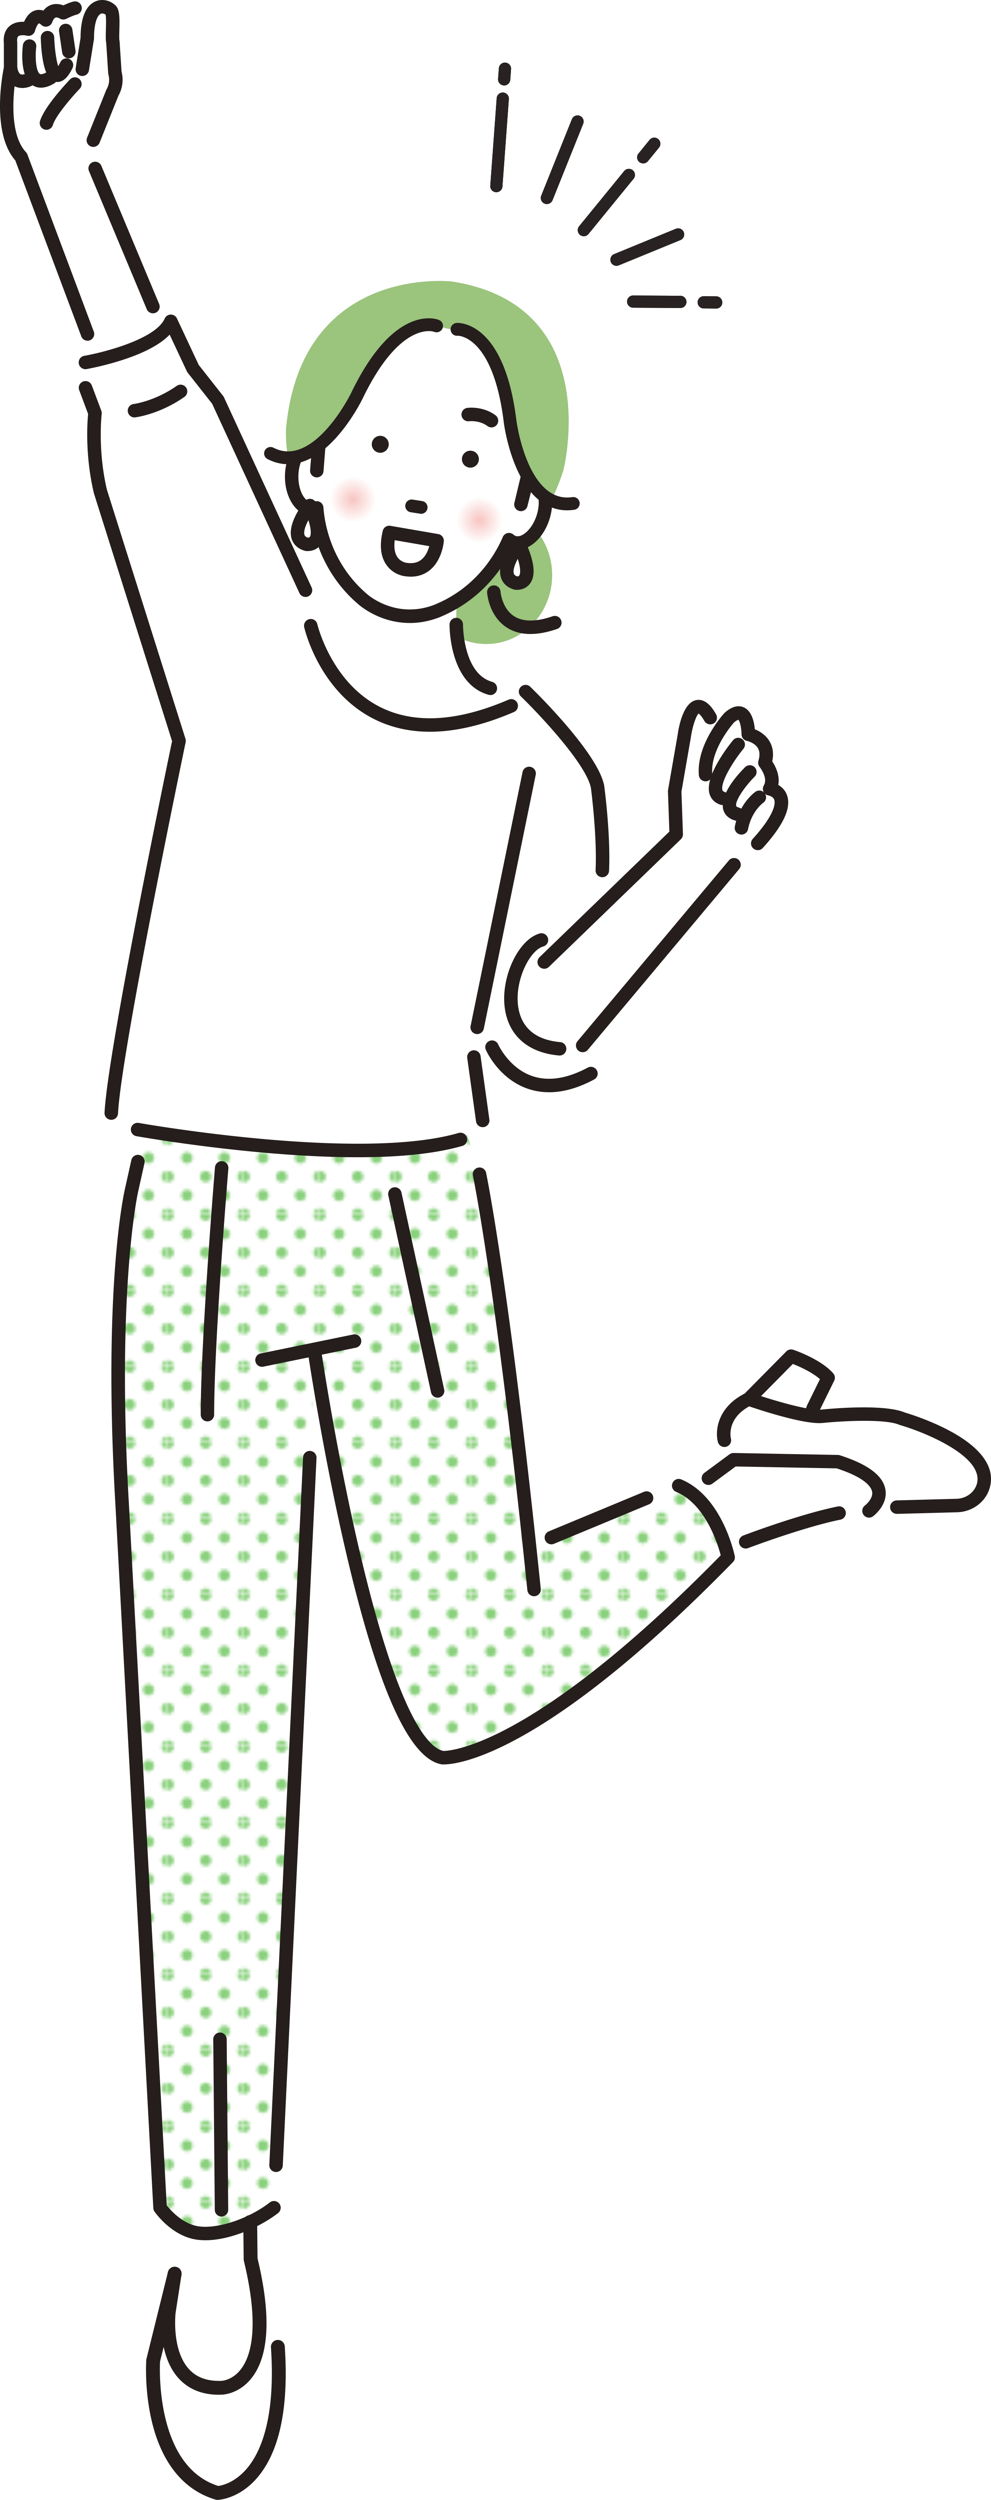 <svg id="_レイヤー_2" data-name="レイヤー 2" xmlns="http://www.w3.org/2000/svg" xmlns:xlink="http://www.w3.org/1999/xlink" viewBox="0 0 328.97 829.76"><defs><radialGradient id="_名称未設定グラデーション_22" data-name="名称未設定グラデーション 22" cx="117.18" cy="165.77" fx="117.18" fy="165.77" r="7.68" gradientUnits="userSpaceOnUse"><stop offset="0" stop-color="#f7c5c1"/><stop offset="1" stop-color="#fff"/></radialGradient><radialGradient id="_名称未設定グラデーション_22-2" data-name="名称未設定グラデーション 22" cx="159.17" cy="172.63" fx="159.17" fy="172.63" r="7.68" xlink:href="#_名称未設定グラデーション_22"/><clipPath id="clippath"><path class="cls-1" d="M0 0h25.63v25.63H0z"/></clipPath><pattern id="_新規パターンスウォッチ_2" data-name="新規パターンスウォッチ 2" x="0" y="0" width="25.63" height="25.63" patternTransform="matrix(.97 0 0 .97 1241.19 50.24)" patternUnits="userSpaceOnUse"><path class="cls-1" d="M0 0h25.63v25.63H0z"/><g clip-path="url(#clippath)"><path d="M25.63 27.56a1.92 1.92 0 10-.001-3.841 1.92 1.92 0 00.001 3.841zm-12.81 0a1.92 1.92 0 10-.001-3.841 1.92 1.92 0 00.001 3.841zM0 27.56a1.92 1.92 0 10-.001-3.841A1.92 1.92 0 000 27.56zm25.63-12.82a1.92 1.92 0 10-.001-3.841 1.92 1.92 0 00.001 3.841zm-12.81 0a1.92 1.92 0 10-.001-3.841 1.92 1.92 0 00.001 3.841zM0 14.74a1.92 1.92 0 10-.001-3.841A1.92 1.92 0 000 14.74zM25.63 1.92a1.92 1.92 0 10-.001-3.841 1.92 1.92 0 00.001 3.841zm-12.81 0a1.92 1.92 0 10-.001-3.841 1.92 1.92 0 00.001 3.841zM0 1.92a1.92 1.92 0 10-.001-3.841A1.92 1.92 0 000 1.92zm-12.82 0a1.92 1.92 0 10-.001-3.841 1.92 1.92 0 00.001 3.841zM6.41 21.15a1.92 1.92 0 10-.001-3.841 1.92 1.92 0 00.001 3.841zm12.82 0a1.92 1.92 0 10-.001-3.841 1.92 1.92 0 00.001 3.841zM6.41 8.33a1.92 1.92 0 10-.001-3.841A1.92 1.92 0 006.41 8.33zm12.82 0a1.92 1.92 0 10-.001-3.841 1.92 1.92 0 00.001 3.841zm-25.64 0a1.92 1.92 0 10-.001-3.841A1.92 1.92 0 00-6.41 8.33z" fill="#8ad17d"/></g></pattern><style>.cls-1{fill:none}.cls-4{fill:#9bc47d}.cls-5{fill:#251e1c}.cls-6{fill:#fff}.cls-8{fill:#282322}</style></defs><g id="_レイヤー_1-2" data-name="レイヤー 1"><path class="cls-6" d="M60.54 715.32s2.23 31.31-4.85 49.46c0 0-13.58 49.46 16.49 61.1 0 0 20.37 0 20.37-43.64 0 0-12.61-40.74-9.7-65.95l-22.31-.97zm188.75-238.36s-15.32 16.42-31.19 25.17l14.23 16.42s39.95-17.51 65.66-19.15c0 0 2.74-21.89-48.7-22.44z"/><path class="cls-6" d="M48.96 375.36s-9.85 17.88-9.85 99.59c0 0 13.13 238.72 14.23 258.42 0 0 7.66 18.24 37.21-1.09l8.39-166.17 5.84-114.5S120.1 567.98 146 584.4c0 0 41.09-6.57 94.35-67.49 0 0-2.55-20.43-16.05-24.08l-46.92 20.79s-14.23-128.77-25.17-143l-103.24 4.74z"/><path d="M48.96 375.36s-9.85 17.88-9.85 99.59c0 0 13.13 238.72 14.23 258.42 0 0 7.66 18.24 37.21-1.09l8.39-166.17 4.81-94.94 1.02-19.57s15.32 116.37 41.22 132.79c0 0 41.09-6.57 94.35-67.49 0 0-2.55-20.43-16.05-24.08l-46.92 20.79s-14.23-128.77-25.17-143l-103.24 4.74z" fill="url(#_新規パターンスウォッチ_2)"/><path class="cls-6" d="M29.1 5.23s-1.96-9.46-7.64-1.09c0 0-2.59-5.69-7.11 2.74 0 0-3.28-3.83-5.47 2.74 0 0-5.59-3.19-5.47 4.92v9.85s-3.84 20.23 4.36 27.9L32.31 119s-7.13-.3-6.03 5.17l5.03 12.39s-3.46 11.24 2.01 26.56l26.78 82.92s-22.44 98.5-23.53 126.4c0 0 70.59 20.25 123.67 2.74l-3.83-29.55 2.19-6.02s8.76 28.45 35.02 16.96c0 0 7.66-3.83 4.92-15.87l44.71-53.67s22.78-18.44 14.23-24.62c0 0-1.09-7.11-3.83-9.85 0 0 .55-7.66-4.38-8.21 0 0 0-13.13-7.66-7.11l-4.38 2.19s-5.47-14.23-8.76.55l-4.38 21.89-.82 16.19-23.24 20.74-.95-35.79s-6.57-15.87-24.08-33.38c0 0-4.92-5.47-26.81-5.47l-43.23-21.34-30.98-67.89-9.3-10.94-7.11-15.87-3.71.12-22.42-52.1s-5.05-8.57.41-16.96l6.57-10.4-1.09-20.25s-.55-11.49-8.23-3.28zm233.5 445.64l-13.86 13.5s-13.13 6.2-7.3 20.79h34.66s23.35 3.65 11.67 16.05c0 0-1.09 4.01 12.4 0l14.23-1.09s21.89-2.55 6.2-18.97c0 0-19.7-18.97-47.42-10.21 0 0-6.1-.97-2.19-7.3l3.65-6.57s-3.65-5.84-12.04-6.2z"/><ellipse class="cls-4" cx="161.41" cy="190.92" rx="21.89" ry="22.85"/><path class="cls-4" d="M149.88 93.42s-49.69-5.75-54.92 48.64c0 0-2.62 35.04 31.38 46.55 0 0 44.98 16.21 60.67-32.43 0 0 14.12-54.92-37.14-62.77z"/><path class="cls-6" d="M151.2 108.96s-1.64 1.09-6.02-1.09c0 0-12.59-4.1-25.72 21.34 0 0-10.94 22.16-21.61 22.16 0 0-4.38 16.42 7.39 18.33 0 0 2.46 14.77 8.76 22.44 0 0-1.92 8.48-9.03 10.67 0 0-4.38 20.79 24.35 34.75 0 0 19.43 8.21 44.6-5.47 0 0-25.44-1.92-22.16-33.11 0 0 13.95-7.66 16.69-18.61 0 0 9.58 3.01 13.13-12.59 0 0-1.09-10.4-5.75-7.93 0 0-7.39-12.59-7.39-26.81 0 0-6.08-25.15-17.24-24.08z"/><path class="cls-8" d="M204.27 87.63c.3.08.62.06.93-.06l20.47-8.4a1.472 1.472 0 00-1.12-2.72l-20.47 8.4c-.75.31-1.11 1.17-.8 1.92.18.44.56.75.99.86z"/><path class="cls-8" d="M202.77 86.98c-.21-.5-.2-1.05 0-1.55.21-.5.6-.89 1.1-1.09l20.47-8.4c.5-.21 1.05-.2 1.55 0 .5.21.89.6 1.09 1.1.21.5.2 1.05 0 1.55-.21.5-.6.89-1.1 1.09l-20.47 8.4c-.41.17-.85.2-1.28.09a2.05 2.05 0 01-1.36-1.19zm22-10.02l-20.47 8.4c-.23.09-.4.27-.5.49-.09.23-.09.47 0 .7.19.45.74.69 1.19.5l20.47-8.4c.23-.09.4-.27.5-.49a.923.923 0 00-.49-1.2c-.04-.02-.08-.03-.12-.04a.893.893 0 00-.58.04zm-31.34.85c.54.14 1.14-.03 1.51-.49l14.96-18.33c.51-.63.42-1.55-.21-2.07-.63-.51-1.55-.42-2.07.21l-14.96 18.33c-.51.63-.42 1.55.21 2.07.17.14.36.23.56.28z"/><path class="cls-8" d="M192.52 77.96c-.86-.71-.99-1.98-.29-2.85l14.96-18.33a2.03 2.03 0 012.85-.29c.42.34.68.83.73 1.37.05.54-.1 1.07-.45 1.48l-14.96 18.33c-.5.61-1.32.88-2.08.68-.28-.07-.54-.2-.77-.39zm15.54-20.48L193.1 75.81a.92.92 0 00.13 1.29c.38.31.98.25 1.29-.13l14.96-18.33c.15-.19.23-.43.2-.67a.911.911 0 00-.33-.62.898.898 0 00-.35-.18.9.9 0 00-.94.31zm5.08-3.83c.54.14 1.14-.03 1.51-.49l3.68-4.52c.51-.63.42-1.55-.21-2.07-.63-.51-1.55-.42-2.07.21l-3.68 4.52c-.51.63-.42 1.55.21 2.07.17.14.36.23.56.28z"/><path class="cls-8" d="M212.24 53.8c-.86-.71-.99-1.98-.29-2.85l3.68-4.52a2.03 2.03 0 012.85-.29c.86.71.99 1.98.29 2.85l-3.68 4.51c-.5.61-1.32.88-2.08.68-.28-.07-.54-.2-.77-.39zm4.25-6.66l-3.68 4.51a.92.92 0 00.13 1.29c.39.31.98.25 1.29-.13l3.68-4.51a.92.92 0 00-.48-1.47.9.9 0 00-.94.31zm-35.32 19.99c.71.18 1.46-.18 1.73-.87l10.18-25.38c.3-.75-.06-1.61-.82-1.91-.76-.3-1.61.06-1.91.82l-10.18 25.38c-.3.75.06 1.61.82 1.91l.18.06z"/><path class="cls-8" d="M180.78 67.58a2.018 2.018 0 01-1.12-2.63l10.18-25.38c.42-1.04 1.6-1.54 2.63-1.12a2.026 2.026 0 011.13 2.63l-10.18 25.38c-.38.94-1.41 1.46-2.39 1.21-.08-.02-.16-.05-.24-.08zm10.09-27.59l-10.18 25.38c-.19.47.04 1 .51 1.19.48.19 1-.05 1.19-.51l10.18-25.38c.09-.23.09-.47 0-.7-.1-.22-.27-.4-.5-.49-.04-.01-.07-.03-.11-.04a.918.918 0 00-1.08.54zM164.39 63.2c.09.02.17.04.27.04.81.06 1.51-.55 1.57-1.36l2.13-29.05c.06-.81-.55-1.51-1.36-1.57-.81-.06-1.51.55-1.57 1.36l-2.13 29.05c-.05.72.42 1.35 1.09 1.53z"/><path class="cls-8" d="M162.75 61.63l2.13-29.05a2.027 2.027 0 012.17-1.87c1.11.08 1.95 1.05 1.87 2.17l-2.13 29.05c-.04.54-.29 1.03-.7 1.38-.41.35-.93.53-1.47.49-.13 0-.25-.03-.37-.06a2.034 2.034 0 01-1.51-2.11zm4.21-29.81c-.5-.04-.94.34-.98.84l-2.13 29.05c-.04.5.33.94.85.98.24.02.48-.06.66-.22.18-.16.3-.38.31-.63l2.13-29.05a.913.913 0 00-.68-.95l-.16-.03zm.03-4.06c.09.02.17.04.27.04.81.06 1.51-.55 1.57-1.36l.26-3.54c.06-.81-.55-1.51-1.36-1.57-.81-.06-1.51.55-1.57 1.36l-.26 3.54c-.05.72.42 1.35 1.09 1.53z"/><path class="cls-8" d="M165.34 26.19l.26-3.54a2.027 2.027 0 013.56-1.17c.35.41.53.93.49 1.47l-.26 3.54c-.04.54-.29 1.03-.7 1.38-.41.35-.93.53-1.47.49-.13 0-.25-.03-.37-.06a2.034 2.034 0 01-1.51-2.11zm2.35-4.31c-.5-.04-.94.34-.98.84l-.26 3.54c-.04.49.34.94.84.98.24.02.48-.06.66-.22.18-.16.3-.38.31-.63l.26-3.54a.886.886 0 00-.22-.66.932.932 0 00-.46-.29c-.05-.01-.11-.02-.17-.03zm42.11 79.64c.12.03.24.05.36.05l15.68.1c.81 0 1.47-.65 1.48-1.46 0-.81-.65-1.47-1.46-1.48l-15.68-.1c-.81 0-1.47.65-1.48 1.46 0 .69.46 1.26 1.1 1.43z"/><path class="cls-8" d="M208.15 100.09c0-.54.22-1.05.6-1.43.38-.38.89-.59 1.44-.58l15.68.1c1.11 0 2.02.92 2.01 2.04 0 .54-.22 1.05-.6 1.43-.38.38-.89.59-1.44.58l-15.68-.1c-.17 0-.34-.02-.5-.07-.9-.23-1.52-1.05-1.51-1.97zm17.71-.81l-15.68-.1a.94.94 0 00-.65.26.91.91 0 00-.27.64c0 .49.41.92.91.92l15.68.1a.915.915 0 00.01-1.83zm7.37 2.48c.11.03.23.05.36.05l4.15.04c.81 0 1.48-.64 1.48-1.45 0-.81-.64-1.47-1.45-1.48l-4.15-.04c-.81 0-1.48.64-1.48 1.45 0 .69.46 1.27 1.1 1.44z"/><path class="cls-8" d="M231.58 100.32c.01-1.12.93-2.02 2.05-2l4.15.04c1.12.01 2.01.93 2 2.05 0 .54-.22 1.05-.61 1.43-.39.38-.9.58-1.44.58l-4.15-.04c-.17 0-.33-.02-.49-.07-.9-.24-1.52-1.05-1.51-1.98zm6.19-.86l-4.15-.04c-.5 0-.92.4-.92.9 0 .49.41.92.9.92l4.15.04c.24 0 .47-.09.65-.26a.915.915 0 00-.63-1.56zm-33.5-11.83c.3.08.62.06.93-.06l20.47-8.4a1.472 1.472 0 00-1.12-2.72l-20.47 8.4c-.75.31-1.11 1.17-.8 1.92.18.44.56.75.99.86z"/><path class="cls-8" d="M202.77 86.98c-.21-.5-.2-1.05 0-1.55.21-.5.6-.89 1.1-1.09l20.47-8.4c.5-.21 1.05-.2 1.55 0 .5.21.89.6 1.09 1.1.21.5.2 1.05 0 1.55-.21.5-.6.89-1.1 1.09l-20.47 8.4c-.41.17-.85.2-1.28.09a2.05 2.05 0 01-1.36-1.19zm22-10.02l-20.47 8.4c-.23.09-.4.27-.5.49-.09.23-.09.47 0 .7.19.45.74.69 1.19.5l20.47-8.4c.23-.09.4-.27.5-.49a.923.923 0 00-.49-1.2c-.04-.02-.08-.03-.12-.04a.893.893 0 00-.58.04zm-31.34.85c.54.14 1.14-.03 1.51-.49l14.96-18.33c.51-.63.42-1.55-.21-2.07-.63-.51-1.55-.42-2.07.21l-14.96 18.33c-.51.63-.42 1.55.21 2.07.17.14.36.23.56.28z"/><path class="cls-8" d="M192.52 77.96c-.86-.71-.99-1.98-.29-2.85l14.96-18.33a2.03 2.03 0 012.85-.29c.42.34.68.83.73 1.37.05.54-.1 1.07-.45 1.48l-14.96 18.33c-.5.61-1.32.88-2.08.68-.28-.07-.54-.2-.77-.39zm15.54-20.48L193.1 75.81a.92.92 0 00.13 1.29c.38.31.98.25 1.29-.13l14.96-18.33c.15-.19.23-.43.2-.67a.911.911 0 00-.33-.62.898.898 0 00-.35-.18.9.9 0 00-.94.31zm5.08-3.83c.54.14 1.14-.03 1.51-.49l3.68-4.52c.51-.63.42-1.55-.21-2.07-.63-.51-1.55-.42-2.07.21l-3.68 4.52c-.51.63-.42 1.55.21 2.07.17.14.36.23.56.28z"/><path class="cls-8" d="M212.24 53.8c-.86-.71-.99-1.98-.29-2.85l3.68-4.52a2.03 2.03 0 012.85-.29c.86.71.99 1.98.29 2.85l-3.68 4.51c-.5.61-1.32.88-2.08.68-.28-.07-.54-.2-.77-.39zm4.25-6.66l-3.68 4.51a.92.92 0 00.13 1.29c.39.31.98.25 1.29-.13l3.68-4.51a.92.92 0 00-.48-1.47.9.9 0 00-.94.31zm-35.32 19.99c.71.18 1.46-.18 1.73-.87l10.18-25.38c.3-.75-.06-1.61-.82-1.91-.76-.3-1.61.06-1.91.82l-10.18 25.38c-.3.75.06 1.61.82 1.91l.18.06z"/><path class="cls-8" d="M180.78 67.58a2.018 2.018 0 01-1.12-2.63l10.18-25.38c.42-1.04 1.6-1.54 2.63-1.12a2.026 2.026 0 011.13 2.63l-10.18 25.38c-.38.94-1.41 1.46-2.39 1.21-.08-.02-.16-.05-.24-.08zm10.09-27.59l-10.18 25.38c-.19.47.04 1 .51 1.19.48.19 1-.05 1.19-.51l10.18-25.38c.09-.23.09-.47 0-.7-.1-.22-.27-.4-.5-.49-.04-.01-.07-.03-.11-.04a.918.918 0 00-1.08.54zM164.39 63.2c.09.02.17.04.27.04.81.06 1.51-.55 1.57-1.36l2.13-29.05c.06-.81-.55-1.51-1.36-1.57-.81-.06-1.51.55-1.57 1.36l-2.13 29.05c-.05.72.42 1.35 1.09 1.53z"/><path class="cls-8" d="M162.75 61.63l2.13-29.05a2.027 2.027 0 012.17-1.87c1.11.08 1.95 1.05 1.87 2.17l-2.13 29.05c-.04.54-.29 1.03-.7 1.38-.41.35-.93.53-1.47.49-.13 0-.25-.03-.37-.06a2.034 2.034 0 01-1.51-2.11zm4.21-29.81c-.5-.04-.94.34-.98.84l-2.13 29.05c-.04.5.33.94.85.98.24.02.48-.06.66-.22.18-.16.3-.38.31-.63l2.13-29.05a.913.913 0 00-.68-.95l-.16-.03zm.03-4.06c.09.02.17.04.27.04.81.06 1.51-.55 1.57-1.36l.26-3.54c.06-.81-.55-1.51-1.36-1.57-.81-.06-1.51.55-1.57 1.36l-.26 3.54c-.05.72.42 1.35 1.09 1.53z"/><path class="cls-8" d="M165.34 26.19l.26-3.54a2.027 2.027 0 013.56-1.17c.35.41.53.93.49 1.47l-.26 3.54c-.04.54-.29 1.03-.7 1.38-.41.35-.93.53-1.47.49-.13 0-.25-.03-.37-.06a2.034 2.034 0 01-1.51-2.11zm2.35-4.31c-.5-.04-.94.34-.98.84l-.26 3.54c-.04.49.34.94.84.98.24.02.48-.06.66-.22.18-.16.3-.38.31-.63l.26-3.54a.886.886 0 00-.22-.66.932.932 0 00-.46-.29c-.05-.01-.11-.02-.17-.03zm42.11 79.64c.12.03.24.05.36.05l15.68.1c.81 0 1.47-.65 1.48-1.46 0-.81-.65-1.47-1.46-1.48l-15.68-.1c-.81 0-1.47.65-1.48 1.46 0 .69.46 1.26 1.1 1.43z"/><path class="cls-8" d="M208.15 100.09c0-.54.22-1.05.6-1.43.38-.38.89-.59 1.44-.58l15.68.1c1.11 0 2.02.92 2.01 2.04 0 .54-.22 1.05-.6 1.43-.38.38-.89.59-1.44.58l-15.68-.1c-.17 0-.34-.02-.5-.07-.9-.23-1.52-1.05-1.51-1.97zm17.71-.81l-15.68-.1a.94.94 0 00-.65.26.91.91 0 00-.27.64c0 .49.41.92.91.92l15.68.1a.915.915 0 00.01-1.83zm7.37 2.48c.11.03.23.05.36.05l4.15.04c.81 0 1.48-.64 1.48-1.45 0-.81-.64-1.47-1.45-1.48l-4.15-.04c-.81 0-1.48.64-1.48 1.45 0 .69.46 1.27 1.1 1.44z"/><path class="cls-8" d="M231.58 100.32c.01-1.12.93-2.02 2.05-2l4.15.04c1.12.01 2.01.93 2 2.05 0 .54-.22 1.05-.61 1.43-.39.38-.9.58-1.44.58l-4.15-.04c-.17 0-.33-.02-.49-.07-.9-.24-1.52-1.05-1.51-1.98zm6.19-.86l-4.15-.04c-.5 0-.92.4-.92.9 0 .49.41.92.9.92l4.15.04c.24 0 .47-.09.65-.26a.915.915 0 00-.63-1.56z"/><path class="cls-5" d="M118.69 384.11c-9.55 0-20.33-.54-32.32-1.63-22.4-2.04-40.9-5.33-41.09-5.36a2.24 2.24 0 01-1.81-2.59 2.24 2.24 0 012.59-1.81c.73.13 73.2 12.93 106.18 3.33 1.19-.34 2.43.34 2.77 1.52.34 1.18-.34 2.43-1.52 2.77-8.64 2.51-20.29 3.77-34.81 3.77zm28.6 201.54c-.31 0-.5-.01-.58-.02-.07 0-.13-.01-.2-.03-10.69-1.94-21.03-24.9-31.61-70.17-7.63-32.64-12.49-65.18-12.54-65.51-.18-1.22.66-2.36 1.88-2.54 1.22-.19 2.36.66 2.54 1.88.05.32 4.89 32.71 12.48 65.17 12.99 55.55 23.02 65.71 27.92 66.74h.05c2.04 0 29.65-1.29 92.02-64.94-1.04-3.94-5.17-17.05-14.81-21.06a2.224 2.224 0 01-1.2-2.92 2.227 2.227 0 012.92-1.2c13.54 5.64 17.58 24.61 17.75 25.42.15.73-.07 1.48-.59 2.01-62.88 64.41-91.59 67.17-96.03 67.17zM91.64 720.93h-.11a2.25 2.25 0 01-2.13-2.34l11.2-234.88a2.25 2.25 0 012.34-2.13 2.25 2.25 0 012.13 2.34L93.87 718.8a2.239 2.239 0 01-2.23 2.13z"/><path class="cls-5" d="M68.16 743.58c-1.08 0-2.13-.08-3.13-.24-8.2-1.32-13.53-8.97-13.75-9.29-.23-.34-.37-.73-.39-1.14l-12.6-233.83c-4.17-71.94 2.9-103.29 3.21-104.59l2.1-9.43c.27-1.2 1.46-1.96 2.67-1.7 1.21.27 1.96 1.46 1.7 2.67l-2.1 9.45c-.08.34-7.23 32.17-3.1 103.34l12.57 233.17c1.17 1.49 5.15 6.09 10.42 6.94 6.34 1.02 16.8-2.45 23.81-7.91.97-.76 2.38-.58 3.14.39.76.97.58 2.38-.39 3.14-6.01 4.68-15.97 9.03-24.14 9.03zm109.12-213.76c-1.13 0-2.1-.86-2.22-2.01-10.26-99.89-17.99-137.25-18.07-137.61-.25-1.21.52-2.39 1.73-2.65 1.21-.25 2.39.52 2.65 1.73.08.37 7.85 37.89 18.14 138.08.13 1.23-.77 2.33-1.99 2.45-.08 0-.16.01-.23.01zm-75.86-331.68c-.85 0-1.65-.48-2.03-1.3l-28.97-62.83-8.11-10.3c-.1-.13-.19-.28-.27-.43l-5.72-12.2c-2.93 3.05-7.83 5.75-14.64 8.06-6.65 2.26-12.68 3.32-12.94 3.37-1.21.21-2.37-.6-2.58-1.82-.21-1.22.6-2.37 1.82-2.59 6.39-1.11 23.65-5.51 26.69-12.36.36-.8 1.14-1.32 2.02-1.33.89 0 1.67.49 2.05 1.29l7.24 15.44 8.11 10.31c.11.14.2.29.27.45l29.08 63.07c.52 1.12.03 2.45-1.09 2.97-.3.14-.62.21-.93.21zM36.93 371.68h-.11a2.235 2.235 0 01-2.12-2.34C35.72 348.99 55.22 255.11 57.12 246l-25.93-82.21a.75.75 0 01-.04-.16C28.17 151.06 29 140 29.25 137.4l-2.96-7.9c-.43-1.16.15-2.44 1.31-2.88 1.16-.43 2.44.15 2.88 1.31l3.15 8.4c.13.34.17.7.13 1.06-.01.12-1.39 11.9 1.73 25.14l26.08 82.69c.12.37.13.75.06 1.13-.21 1.02-21.42 102.63-22.45 123.22a2.23 2.23 0 01-2.23 2.12zm123.3 2.45c-1.1 0-2.06-.81-2.21-1.93l-2.92-21.05a2.24 2.24 0 011.91-2.52c1.23-.17 2.35.69 2.52 1.91l2.92 21.05a2.233 2.233 0 01-2.22 2.54zm39.71-82.97h-.1a2.234 2.234 0 01-2.13-2.33c.51-11.29-1.41-26.18-1.56-27.35-1.68-8.07-17.34-24.61-23.24-30.32a2.23 2.23 0 01-.05-3.16 2.23 2.23 0 013.16-.05c.91.88 22.32 21.67 24.53 32.72 0 .05.02.09.02.14.09.65 2.16 16.12 1.61 28.22a2.226 2.226 0 01-2.23 2.13zm-6.52 58.09c-.51 0-1.02-.17-1.43-.52-.95-.79-1.07-2.2-.28-3.15l50.24-59.99a2.235 2.235 0 113.43 2.87l-50.24 59.99c-.44.53-1.08.8-1.71.8zm-11.17 13.28c-2.47 0-4.84-.39-7.11-1.18-9.6-3.33-13.69-12.5-13.86-12.89a2.23 2.23 0 011.16-2.94c1.13-.49 2.44.02 2.94 1.15.05.11 3.55 7.82 11.27 10.48 5.34 1.84 11.55.9 18.46-2.79 1.09-.58 2.44-.17 3.03.92a2.23 2.23 0 01-.92 3.02c-5.28 2.83-10.29 4.24-14.97 4.24z"/><path class="cls-5" d="M180.66 321.55c-.58 0-1.17-.23-1.61-.68-.86-.89-.83-2.3.05-3.16l43.1-41.69-.47-13.33c0-.15 0-.31.03-.46l3.15-18.11c.44-3.2 1.94-10.92 6.21-11.75 3.51-.68 5.83 3.39 6.59 4.72.61 1.07.24 2.44-.83 3.05-1.07.61-2.44.24-3.05-.83-.98-1.72-1.64-2.29-1.91-2.48-.9.8-2.12 4.51-2.59 7.97l-3.12 17.97.5 14.09c.02.63-.23 1.25-.68 1.69l-43.82 42.38c-.43.42-.99.63-1.55.63z"/><path class="cls-5" d="M251.54 282.18c-.53 0-1.07-.19-1.5-.58-.92-.83-.99-2.24-.16-3.16 7.85-8.67 7.44-12.15 7.13-13-.41-1.12-1.84-1.4-1.85-1.4-.74-.11-1.38-.58-1.7-1.25-.32-.68-.28-1.47.1-2.11 1.48-2.47-1.35-6.05-1.38-6.09-.47-.58-.63-1.35-.42-2.07.52-1.73.45-3.15-.19-4.22-1.09-1.82-3.59-2.39-3.62-2.39a2.246 2.246 0 01-1.8-2.19c0-1.98-.52-4.29-1.05-4.81-.16.04-.63.2-1.44.89-.82.93-7.88 9.22-7.22 17.12.1 1.23-.81 2.31-2.04 2.41-1.23.1-2.31-.81-2.41-2.04-.86-10.31 8.07-20.18 8.46-20.6.06-.06.11-.12.18-.17 2.29-2 4.41-2.58 6.3-1.72 2.67 1.21 3.43 4.88 3.64 7.26 1.47.59 3.54 1.76 4.85 3.94 1.16 1.92 1.47 4.18.93 6.71 1 1.52 2.63 4.59 2.01 7.83 1.16.68 2.3 1.75 2.89 3.39 1.5 4.16-1.12 9.89-8.02 17.52-.44.49-1.05.74-1.66.74z"/><path class="cls-5" d="M239.82 267.21c-.23 0-.47-.04-.71-.12-2.33-.78-3.23-2.39-3.59-3.61-1.67-5.79 6.21-15.83 7.81-17.78.78-.96 2.19-1.1 3.14-.31.96.78 1.1 2.19.32 3.14-3.89 4.76-7.66 11.35-6.98 13.71.05.17.12.41.7.61 1.17.39 1.8 1.66 1.41 2.83-.31.94-1.18 1.53-2.12 1.53z"/><path class="cls-5" d="M244.72 272.46c-.19 0-.39-.03-.59-.08-2.74-.75-3.72-2.43-4.06-3.72-.33-1.25-.79-5.96 7.27-14.02a2.24 2.24 0 013.16 0c.87.87.87 2.29 0 3.16-3.25 3.25-6.55 8.04-6.11 9.71.07.27.54.45.92.55 1.19.33 1.89 1.55 1.57 2.74-.27.99-1.17 1.65-2.15 1.65z"/><path class="cls-5" d="M246.12 277.01a2.226 2.226 0 01-2.19-2.67c1.56-7.8 6.65-11.4 6.87-11.55 1.01-.7 2.41-.45 3.11.57.7 1.01.45 2.4-.55 3.1-.18.13-3.86 2.83-5.04 8.76a2.242 2.242 0 01-2.19 1.8zM68.87 471.79c-1.23 0-2.24-1-2.24-2.24 0-25.01 4.69-81.52 4.73-82.09.1-1.23 1.18-2.15 2.41-2.04 1.23.1 2.14 1.18 2.04 2.41-.05.57-4.72 56.9-4.72 81.72 0 1.23-1 2.24-2.24 2.24zm18.11-18.12c-1.04 0-1.97-.73-2.19-1.79-.25-1.21.53-2.39 1.74-2.64l30.72-6.3a2.235 2.235 0 11.9 4.38l-30.72 6.3c-.15.03-.3.05-.45.05zm58.28 10.24a2.23 2.23 0 01-2.18-1.76l-14.18-65.37c-.26-1.21.5-2.4 1.71-2.66 1.21-.26 2.4.5 2.66 1.71l14.18 65.37a2.233 2.233 0 01-2.19 2.71zm-71.73 271.8c-1.22 0-2.22-.99-2.23-2.21l-.51-56.61c-.01-1.23.98-2.24 2.21-2.26h.02c1.22 0 2.22.99 2.23 2.21l.51 56.61c.01 1.23-.98 2.24-2.21 2.26h-.02zM44.64 138.55c-1.12 0-2.08-.83-2.22-1.97-.15-1.22.72-2.34 1.95-2.48.07 0 7.01-.92 14.29-6.02 1.01-.71 2.4-.46 3.11.55s.46 2.4-.55 3.11c-8.24 5.77-15.99 6.75-16.31 6.79-.09.01-.18.02-.27.02zM30.98 48.77a2.233 2.233 0 01-2.07-3.07l6.33-15.77c.04-.1.09-.2.14-.29.85-1.46 1.07-3.24.61-4.86a2.43 2.43 0 01-.08-.47l-.65-10.07c-.19-.92-.17-2.23-.11-4.32.04-1.47.12-4.11-.11-5.06-.44-.32-1.06-.51-1.57-.29-1.09.48-2.26 2.87-2.26 8.15 0 .12 0 .24-.03.35l-1.65 10.28a2.23 2.23 0 01-2.56 1.85 2.23 2.23 0 01-1.85-2.56l1.62-10.1c.03-6.59 1.69-10.65 4.94-12.07 2.16-.94 4.76-.44 6.62 1.29 1.44 1.34 1.44 4.02 1.32 8.28-.03 1.19-.08 2.83.01 3.27.04.15.06.28.07.44l.65 10.03c.7 2.67.33 5.55-1.02 7.95l-6.27 15.63c-.35.87-1.19 1.4-2.07 1.4z"/><path class="cls-5" d="M15.42 43.08a2.233 2.233 0 01-2.14-2.89c1.51-4.92 9.11-12.94 9.97-13.84a2.24 2.24 0 013.16-.07c.89.85.92 2.27.07 3.16-2.14 2.23-7.91 8.75-8.93 12.06-.3.96-1.18 1.58-2.14 1.58z"/><path class="cls-5" d="M29.07 113.09c-.91 0-1.76-.55-2.09-1.45L5.07 53.23C-2.88 44.1.76 24.93 1.28 22.41v-8.05c-.31-3.09.84-4.79 1.87-5.68 1.48-1.27 3.4-1.5 4.84-1.44.96-2.16 2.28-3.45 3.94-3.84.91-.21 1.75-.11 2.47.12.88-1.13 1.87-1.67 2.66-1.93 1.54-.5 2.98-.19 3.96.19.99-.46 2.46-1.08 3.49-1.29a2.234 2.234 0 01.88 4.38c-.7.14-2.4.89-3.38 1.38-.72.36-1.57.3-2.24-.14-.23-.14-.9-.43-1.34-.27-.39.13-.79.7-1.1 1.55a2.22 2.22 0 01-1.66 1.42c-.76.15-1.55-.1-2.08-.67-.18-.18-.54-.39-.68-.39 0 0-.66.35-1.32 2.57a2.249 2.249 0 01-2.71 1.52c-.83-.21-2.29-.25-2.83.22-.45.39-.38 1.48-.33 1.93 0 .08.01.16.01.25v8.4c0 .16-.02.32-.05.48-.04.2-4.2 19.7 2.95 27.4.2.21.35.46.46.74l22.05 58.81c.43 1.16-.15 2.44-1.31 2.88-.26.1-.52.14-.78.14z"/><path class="cls-5" d="M50.77 103.99c-.87 0-1.7-.52-2.06-1.37L29.53 56.77c-.48-1.14.06-2.45 1.2-2.92 1.14-.48 2.45.06 2.92 1.2l19.18 45.85a2.224 2.224 0 01-2.06 3.09zM7.38 29.2c-.81 0-1.71-.15-2.59-.6-1.85-.94-3.02-2.82-3.48-5.58-.2-1.22.62-2.37 1.84-2.57 1.22-.2 2.37.62 2.57 1.84.2 1.22.6 2.07 1.09 2.33.5.27 1.35.03 1.68-.12 1.11-.52 2.44-.06 2.97 1.04.53 1.1.1 2.42-1 2.97-.2.1-1.48.71-3.09.71z"/><path class="cls-5" d="M13.6 29.1a5.1 5.1 0 01-2.82-.82c-4.23-2.78-3.4-11.52-3.19-13.25.15-1.22 1.26-2.1 2.49-1.95 1.22.15 2.1 1.26 1.95 2.49-.43 3.59-.05 8.16 1.2 8.97.38.25 1.32 0 2.45-.67 1.06-.63 2.43-.27 3.06.79.63 1.06.27 2.43-.79 3.06-1.72 1.01-3.17 1.38-4.35 1.38z"/><path class="cls-5" d="M19.11 27.21c-.23 0-.47-.03-.72-.08-1.09-.24-4.39-.96-4.86-14.56-.04-1.23.92-2.27 2.16-2.31 1.25-.02 2.27.92 2.31 2.16.13 3.76.69 7.63 1.32 9.53.21-.33.46-.76.75-1.35a2.24 2.24 0 013-1 2.24 2.24 0 011 3c-.65 1.31-2.31 4.61-4.96 4.61zm123.61 215.67c-6.82 0-13.06-1.43-18.68-4.28-18.03-9.16-22.86-29.55-23.06-30.42-.27-1.2.48-2.4 1.68-2.68 1.2-.28 2.4.48 2.68 1.68.05.23 4.62 19.27 20.76 27.45 11.32 5.74 25.7 4.93 42.72-2.4 1.13-.49 2.45.04 2.94 1.17.49 1.13-.04 2.45-1.17 2.94-10.13 4.36-19.45 6.54-27.88 6.54z"/><path class="cls-5" d="M162.78 230.69c-.2 0-.4-.03-.61-.08-12.98-3.65-12.95-22.53-12.94-23.33a2.23 2.23 0 012.24-2.21h.02c1.23.01 2.22 1.02 2.21 2.26 0 .21 0 16.27 9.68 18.99a2.24 2.24 0 011.55 2.76 2.23 2.23 0 01-2.15 1.63zM22.85 19.37c-1.09 0-2.04-.8-2.21-1.91l-1.05-7.09a2.236 2.236 0 014.42-.66l1.05 7.09c.18 1.22-.66 2.36-1.88 2.54-.11.02-.22.02-.33.02zm265.62 484.35c-.68 0-1.36-.31-1.8-.91-.73-.99-.52-2.38.46-3.12.06-.04 2.77-2.18 2.38-4.52-.27-1.57-2.15-4.65-11.77-7.79l-33.53-.63-7.73 5.7c-.99.73-2.39.52-3.12-.47s-.52-2.39.47-3.12l8.34-6.15c.4-.29.88-.43 1.37-.44l34.62.65c.22 0 .43.04.64.11 9.41 3.03 14.36 6.77 15.13 11.44.83 5.09-3.92 8.67-4.13 8.82-.4.3-.87.44-1.33.44z"/><path class="cls-5" d="M247.54 513.98c-.9 0-1.75-.55-2.09-1.44a2.23 2.23 0 011.3-2.88c.75-.29 18.62-7.05 31.34-9.64a2.235 2.235 0 11.9 4.38c-12.36 2.52-30.46 9.37-30.64 9.44-.26.1-.53.15-.79.15zm50.16-11.51c-1.21 0-2.2-.96-2.23-2.17-.03-1.23.94-2.26 2.17-2.29l19.96-.54c3.24-.09 6.08-2.29 6.75-5.24 2.06-9.13-18.18-17.1-25.44-19.18-.1-.03-.19-.06-.29-.1-4.96-2.18-20.16-1.2-25.6-.63-5.93.55-20.25-4.14-24.31-5.52-7.7 4.23-6.1 10.61-6.08 10.67a2.236 2.236 0 11-4.32 1.16c-.96-3.59-.27-11.61 9.24-16.26.54-.26 1.16-.3 1.72-.1 4.89 1.71 18.62 6.04 23.31 5.61 2.09-.22 20.65-2.03 27.7.93 1.11.33 8.12 2.45 14.92 6.08 7.19 3.83 15.36 10.12 13.51 18.34-1.13 4.99-5.65 8.58-10.99 8.72l-19.95.54h-.06z"/><path class="cls-5" d="M269.85 469.8c-.33 0-.67-.07-.98-.23a2.233 2.233 0 01-1.02-2.99l4.34-8.82c-2.53-2.23-6.56-4.09-9-5.04l-13.06 13.21c-.87.88-2.28.88-3.16.02a2.23 2.23 0 01-.02-3.16l14.07-14.23c.6-.61 1.49-.82 2.3-.55.37.12 9.19 3.11 13.28 7.84.59.68.71 1.64.31 2.45l-5.04 10.25c-.39.79-1.18 1.25-2.01 1.25zm-86.82 42.79c-.88 0-1.71-.52-2.06-1.38-.47-1.14.07-2.45 1.21-2.92l31.6-13.13c1.14-.47 2.45.07 2.92 1.21.47 1.14-.07 2.45-1.21 2.92l-31.6 13.13c-.28.12-.57.17-.86.17zm2.74-162.25h-.2c-10.62-.92-17.22-7.01-18.11-16.7-.93-10.11 4.86-21.9 11.69-23.8a2.235 2.235 0 111.19 4.31c-4.34 1.21-9.21 10.67-8.43 19.08.49 5.26 3.32 11.72 14.05 12.66 1.23.11 2.14 1.19 2.03 2.42a2.237 2.237 0 01-2.22 2.04zm-27.36-7.11c-.15 0-.3-.01-.45-.05a2.235 2.235 0 01-1.74-2.64l17.24-84.27a2.235 2.235 0 114.38.9l-17.24 84.27a2.242 2.242 0 01-2.19 1.79zm.51-190.36a2.816 2.816 0 01-3.23 2.32 2.82 2.82 0 01-2.32-3.24 2.82 2.82 0 013.24-2.32c1.53.25 2.57 1.7 2.32 3.23zm-29.91-4.94a2.82 2.82 0 01-3.24 2.32 2.82 2.82 0 01-2.32-3.24 2.82 2.82 0 013.24-2.32c1.53.25 2.57 1.7 2.32 3.23z"/><path class="cls-5" d="M178.04 157.82a7.21 7.21 0 00-1.18-.28h-.02l-3.15-.94s-.03-1.26-.04-1.21l-2.74 11.51c-.28 1.12.4 2.25 1.52 2.53 1.14.29 2.25-.42 2.53-1.52l1.56-6.2c.07.01.13.03.18.05 2.03.7 3.14 4.81 1.5 9.6-1.65 4.79-5.06 7.36-7.07 6.66-.26-.09-.51-.24-.76-.47-.5-.45-1.19-.62-1.85-.48-.66.15-1.2.61-1.46 1.22-2.05 4.86-8.41 16.81-23.01 22.65-12.68 4.72-21.88-3.32-22.27-3.66-11.98-10.24-14.15-23.6-14.53-28.87a2.1 2.1 0 00-.99-1.63c-.56-.35-1.29-.4-1.9-.14-.31.13-.59.19-.86.2-2.15 0-4.55-3.52-4.56-8.58-.02-5.06 2.36-8.6 4.5-8.61.06 0 .12 0 .18.01l-.51 6.37a2.086 2.086 0 104.16.34l.61-7.7c.01-.05.02-.11.03-.18l.37-4.85c.1-1.16-.75-2.15-1.91-2.25-1.15-.09-2.16.76-2.25 1.91l-.17 2.2c-.19-.02-.36-.03-.52-.03-4.88.02-8.69 5.64-8.66 12.8.02 7.05 3.77 12.59 8.56 12.73.87 6.78 4.06 19.45 15.7 29.4.21.19 5.15 4.59 12.81 5.86 4.54.75 9.15.27 13.69-1.42 0 0 .04-.02.05-.02 14.27-5.7 21.38-16.67 24.38-22.82 4.58 1.41 9.91-2.63 12.2-9.31 2.32-6.77.52-13.32-4.09-14.9z"/><path class="cls-5" d="M136 206.78c-1.41 0-2.81-.12-4.21-.35-7.72-1.27-12.68-5.71-12.89-5.9-11.63-9.95-14.85-22.62-15.73-29.37-4.79-.24-8.55-5.86-8.58-12.87-.02-7.24 3.85-12.92 8.81-12.94.12 0 .25 0 .39.01l.16-2.05a2.24 2.24 0 012.41-2.05c1.25.11 2.14 1.17 2.04 2.41l-.37 4.85c0 .08-.02.14-.03.2l-.61 7.68a2.228 2.228 0 01-2.41 2.05 2.231 2.231 0 01-2.04-2.41l.49-6.23h-.02c-2.07 0-4.37 3.48-4.36 8.46.02 4.97 2.34 8.43 4.41 8.43.25 0 .51-.06.8-.18.65-.28 1.43-.22 2.04.15a2.25 2.25 0 011.06 1.74c.38 5.25 2.54 18.56 14.48 28.77.39.34 9.52 8.33 22.13 3.64 14.55-5.82 20.88-17.72 22.93-22.57.28-.66.87-1.15 1.57-1.31.7-.16 1.44.03 1.98.51.24.21.47.35.71.44.59.2 1.33.11 2.11-.27 1.52-.74 3.57-2.78 4.78-6.29 1.61-4.71.55-8.74-1.41-9.41h-.03l-1.52 6.06c-.15.58-.51 1.07-1.03 1.38a2.2 2.2 0 01-1.68.24c-.58-.14-1.06-.51-1.37-1.02-.31-.51-.4-1.11-.25-1.69l2.74-11.51c.02-.07.09-.12.16-.11.13.02.13.03.13.48 0 .2 0 .6.01.76l3.05.91h.02c.41.06.82.15 1.21.28l-.05.14.05-.14c4.69 1.61 6.53 8.24 4.18 15.09-2.28 6.64-7.64 10.76-12.26 9.43-3.01 6.11-10.14 17.08-24.4 22.78-.04.02-.06.02-.07.02-3.16 1.18-6.36 1.77-9.54 1.77zm-32.6-61.14c-4.8.02-8.54 5.57-8.52 12.65.02 6.92 3.72 12.45 8.42 12.59.07 0 .13.06.14.13.85 6.68 4.02 19.37 15.65 29.31.21.19 5.11 4.57 12.74 5.83 4.52.75 9.1.27 13.62-1.42.04-.02.06-.02.06-.02 14.24-5.69 21.33-16.69 24.29-22.74.03-.06.11-.1.17-.08 4.49 1.38 9.77-2.66 12.02-9.21 2.3-6.69.54-13.16-4-14.72h-.02c-.35-.12-.74-.21-1.14-.26h-.05l-3.14-.94s-.03 0-.04-.02c-.05-.03-.08-.04-.09-.19l-2.48 10.4c-.13.5-.05 1.03.22 1.47.27.45.69.76 1.19.89s1.02.05 1.46-.21c.45-.27.77-.69.89-1.2l1.56-6.2c.02-.08.1-.12.17-.11.07.02.14.03.2.05 2.09.72 3.26 4.92 1.59 9.79-1.03 3.01-2.92 5.49-4.92 6.46-.86.42-1.67.52-2.34.29-.28-.1-.54-.26-.81-.49-.47-.41-1.11-.58-1.72-.44-.61.14-1.12.56-1.36 1.14-2.06 4.88-8.44 16.87-23.09 22.73-12.77 4.76-22.04-3.34-22.43-3.69-12.02-10.27-14.2-23.68-14.58-28.97-.04-.62-.39-1.19-.92-1.52-.52-.32-1.2-.37-1.77-.13-.32.14-.62.21-.91.21-2.21 0-4.69-3.58-4.71-8.72-.02-5.15 2.44-8.75 4.65-8.76.06 0 .13 0 .2.01.08 0 .14.08.13.16l-.51 6.37a1.938 1.938 0 001.77 2.09c1.07.09 2.01-.71 2.09-1.78l.61-7.7c.01-.07.02-.12.03-.18l.37-4.85c.09-1.08-.69-2-1.78-2.09a1.94 1.94 0 00-2.09 1.78l-.17 2.2s-.02.07-.05.1c-.03.03-.07.04-.11.03-.18-.02-.35-.02-.51-.02z"/><path class="cls-5" d="M139.54 170.13a1.74 1.74 0 10.54-3.44l-3.14-.49a1.74 1.74 0 10-.54 3.44l3.14.49z"/><path class="cls-5" d="M139.81 170.29c-.1 0-.19 0-.29-.02l-3.14-.49c-.5-.08-.93-.35-1.23-.75a1.883 1.883 0 011.82-2.97l3.14.49a1.887 1.887 0 01-.29 3.75zm-.25-.31a1.595 1.595 0 00.49-3.15l-3.14-.49a1.595 1.595 0 00-1.53 2.52c.25.34.62.57 1.04.64l3.14.49z"/><path class="cls-5" d="M135.63 169.6c-.22-.13-.41-.31-.56-.52a1.99 1.99 0 011.91-3.14l3.14.49a1.99 1.99 0 011.66 2.27 1.99 1.99 0 01-2.27 1.66l-3.14-.49c-.26-.04-.51-.13-.73-.27zm4.96-2.47c-.17-.1-.35-.17-.55-.2l-3.14-.49c-.39-.06-.79.03-1.11.27-.32.24-.54.58-.6.98-.06.4.03.79.27 1.11.24.32.58.54.98.6l3.14.49c.4.06.79-.03 1.11-.27.32-.24.54-.58.6-.98.06-.4-.03-.79-.27-1.11-.12-.16-.26-.29-.42-.39zm-1.05 3z"/><path class="cls-5" d="M139.81 170.54c-.11 0-.22 0-.34-.03l-3.14-.49c-.28-.04-.55-.14-.79-.29-.24-.15-.44-.33-.6-.56a2.12 2.12 0 01-.38-1.58c.09-.56.39-1.06.85-1.39a2.12 2.12 0 011.58-.38l3.14.49c.56.09 1.06.39 1.39.85.34.46.47 1.02.38 1.58-.09.56-.39 1.06-.85 1.39-.37.27-.8.41-1.25.41zm-.17-.3c.45.04.89-.08 1.25-.34.4-.29.66-.72.73-1.2.08-.48-.04-.97-.33-1.37-.29-.4-.72-.66-1.2-.73l-3.14-.49c-.49-.08-.97.04-1.37.33-.4.29-.66.72-.73 1.2a1.83 1.83 0 00.85 1.85c.21.13.44.21.68.25l3.03.48s-.02-.05-.02-.08 0-.05.02-.08c0-.01.02-.03.03-.04l-3.03-.48c-.43-.07-.82-.3-1.07-.66-.26-.35-.36-.79-.3-1.22.07-.43.3-.81.66-1.07.35-.26.78-.36 1.22-.3l3.14.49c.22.03.42.11.61.22a1.617 1.617 0 01.76 1.65c-.07.43-.3.81-.66 1.07-.32.24-.7.34-1.12.31.02.02.03.05.03.09 0 .03 0 .05-.02.08 0 .01-.02.02-.03.03zm-2.98-3.68c-.28 0-.56.09-.79.26-.29.21-.48.53-.54.88a1.35 1.35 0 001.12 1.55l3.14.49c.36.06.71-.03 1-.24.29-.21.49-.53.54-.88.06-.36-.03-.71-.24-1.01-.1-.14-.23-.26-.38-.35-.15-.09-.32-.16-.5-.18l-3.14-.49c-.07-.01-.14-.02-.21-.02z"/><path class="cls-6" d="M102.86 167.8s-8.48 10.67-1.09 12.86c0 0 7.39 1.09 1.09-12.86z"/><path class="cls-5" d="M102.13 182.92c-.35 0-.6-.03-.68-.04-.1-.02-.21-.04-.31-.07-2.81-.83-3.91-2.61-4.33-3.95-1.51-4.79 3.32-11.21 4.31-12.45.49-.61 1.26-.92 2.03-.83.77.1 1.44.59 1.76 1.3 3.04 6.74 3.54 11.31 1.52 13.98-1.35 1.78-3.27 2.05-4.3 2.05zm.24-10.26c-.98 1.84-1.65 3.75-1.3 4.86.06.19.19.61 1.12.94.16 0 .5-.05.68-.29.11-.15.83-1.38-.49-5.5z"/><path class="cls-6" d="M172.36 180.66s-8.48 10.67-1.09 12.86c0 0 7.39 1.09 1.09-12.86z"/><path class="cls-5" d="M171.62 195.78c-.35 0-.6-.03-.68-.04-.1-.02-.21-.04-.31-.07-2.81-.83-3.9-2.61-4.33-3.95-1.51-4.79 3.32-11.21 4.31-12.44.49-.61 1.25-.92 2.03-.83.77.1 1.44.59 1.76 1.3 3.04 6.74 3.54 11.31 1.52 13.98-1.35 1.78-3.27 2.05-4.3 2.05zm.25-10.26c-.98 1.84-1.65 3.75-1.3 4.86.06.19.19.61 1.12.94.16 0 .5-.05.68-.3.11-.15.83-1.38-.49-5.5zm-35.55 5.88c-.61 0-1.25-.05-1.9-.14-.6-.07-3.89-.59-6.11-3.71-1.97-2.76-2.39-6.58-1.25-11.34a2.217 2.217 0 012.55-1.68l15.87 2.74c1.13.2 1.94 1.22 1.85 2.37-.02.25-.52 6.28-4.67 9.62-1.78 1.43-3.9 2.15-6.34 2.15zm-5.29-12.09c-.3 2.4 0 4.31.89 5.6 1.14 1.65 2.96 1.9 3.04 1.91h.07c2 .28 3.58-.06 4.83-1.05 1.48-1.18 2.25-3.06 2.64-4.49l-11.46-1.98zm45.08 31.13c-3.09 0-5.78-.75-8.04-2.26-5.8-3.86-6.35-11.18-6.37-11.49-.08-1.23.85-2.3 2.08-2.38 1.26-.09 2.29.85 2.38 2.08 0 .12.47 5.48 4.41 8.08 2.97 1.96 7.31 1.99 12.88.08 1.17-.4 2.44.22 2.84 1.39.4 1.17-.22 2.44-1.39 2.84-3.22 1.1-6.15 1.65-8.8 1.65zm-12.94-68.57c-.46 0-.93-.14-1.33-.44-2.72-2.02-6.08-1.62-6.12-1.61-1.21.15-2.34-.7-2.51-1.92-.17-1.22.68-2.34 1.89-2.51.21-.03 5.16-.69 9.39 2.45a2.236 2.236 0 01-1.34 4.03z"/><path class="cls-4" d="M170.9 146.72s1.09 13.68 11.76 18.88c0 0 4.1-22.44-11.76-18.88zm-70.04-15.05s-14.77 36.94 10.4 11.22c0 0 11.76-19.43-10.4-11.22z"/><path class="cls-5" d="M93.34 153.75c-1.5-.25-2.98-.74-4.44-1.48a1.99 1.99 0 01-.87-2.67 1.99 1.99 0 012.67-.87c2.77 1.41 5.54 1.62 8.48.63 9.88-3.32 17.43-18.7 17.5-18.85 4.63-9.61 9.68-16.55 15-20.61 1.08-.82 2.17-1.53 3.26-2.11 1.39-.74 2.8-1.28 4.18-1.61 3.83-.92 6.3.06 6.57.17a1.98 1.98 0 011.05 2.6c-.42 1-1.57 1.47-2.57 1.06-.11-.04-1.62-.58-4.13.02-1.06.25-2.15.67-3.24 1.26-.9.48-1.81 1.07-2.72 1.76-4.82 3.68-9.48 10.13-13.84 19.18-.34.7-8.37 17.04-19.81 20.88-2.4.81-4.77 1.02-7.1.63z"/><path class="cls-5" d="M95.61 154.08c-.77 0-1.53-.06-2.29-.19-1.51-.25-3.02-.75-4.48-1.5-.51-.26-.88-.7-1.06-1.24-.18-.54-.13-1.12.13-1.62.26-.51.7-.88 1.24-1.06.54-.18 1.12-.13 1.62.13 2.73 1.39 5.47 1.59 8.37.62 9.8-3.3 17.34-18.62 17.42-18.78 4.64-9.64 9.71-16.59 15.05-20.66 1.08-.82 2.19-1.54 3.28-2.12 1.4-.74 2.82-1.29 4.21-1.62 3.88-.93 6.39.06 6.66.18.52.22.93.63 1.14 1.16.21.53.21 1.11-.01 1.63a2.144 2.144 0 01-2.76 1.14c-.15-.06-1.61-.55-4.04.03-1.05.25-2.12.67-3.21 1.24-.89.47-1.8 1.06-2.7 1.74-4.8 3.66-9.45 10.1-13.8 19.13-.34.7-8.39 17.09-19.89 20.96-1.63.55-3.27.82-4.88.82zm-2.25-.47c2.3.38 4.67.17 7.03-.63 11.39-3.83 19.39-20.12 19.72-20.81 4.37-9.07 9.04-15.54 13.88-19.23.91-.69 1.83-1.29 2.74-1.77 1.1-.59 2.21-1.01 3.28-1.27 2.51-.6 4.05-.08 4.21-.02.93.38 2-.06 2.39-.98.19-.45.2-.95.01-1.41-.18-.45-.53-.81-.98-1-.26-.11-2.69-1.07-6.48-.17-1.37.33-2.77.86-4.15 1.6-1.08.58-2.17 1.28-3.24 2.09-5.31 4.05-10.34 10.96-14.96 20.56-.08.16-7.67 15.59-17.59 18.93-2.98 1-5.79.79-8.59-.64a1.84 1.84 0 00-2.47.8 1.84 1.84 0 00.8 2.47c1.43.73 2.91 1.23 4.4 1.47zm92.56 15.43c-2.33-.38-4.51-1.35-6.52-2.88-9.6-7.32-11.94-25.37-12.04-26.14-1.87-15.31-6.1-22.34-9.32-25.54-3.29-3.27-6.08-3.2-6.2-3.19-1.09.08-2.03-.74-2.11-1.83-.08-1.09.76-2.04 1.85-2.12.64-.05 15.68-.78 19.71 32.2.02.17 2.24 17.17 10.51 23.48 2.46 1.88 5.15 2.57 8.23 2.13 1.09-.16 2.09.6 2.25 1.68.16 1.08-.6 2.09-1.68 2.24-1.62.23-3.18.23-4.68-.02z"/><path class="cls-5" d="M188.29 169.38c-.81 0-1.62-.06-2.4-.19-2.35-.39-4.57-1.37-6.59-2.91-9.65-7.36-12-25.47-12.09-26.24-1.87-15.27-6.07-22.27-9.28-25.45-3.24-3.23-5.99-3.16-6.09-3.15-1.16.09-2.17-.8-2.26-1.97-.04-.57.14-1.12.52-1.55.38-.43.89-.69 1.46-.73.64-.05 15.81-.78 19.86 32.33.02.17 2.23 17.11 10.46 23.38 2.43 1.85 5.09 2.54 8.12 2.1.56-.08 1.12.06 1.58.4a2.13 2.13 0 01-.97 3.81c-.78.11-1.56.17-2.33.17zm-2.35-.48c1.48.24 3.04.25 4.63.02 1-.14 1.7-1.08 1.56-2.08-.07-.49-.32-.91-.72-1.21-.39-.3-.88-.42-1.36-.35-3.11.45-5.84-.26-8.34-2.16-8.32-6.34-10.55-23.4-10.57-23.57-4.01-32.85-18.93-32.13-19.55-32.08-.49.04-.94.26-1.26.63-.33.37-.49.85-.45 1.33.04.49.26.94.62 1.26.37.32.83.48 1.33.44.12 0 2.98-.08 6.31 3.24 3.23 3.22 7.48 10.27 9.36 25.63.1.76 2.43 18.75 11.98 26.04 1.98 1.51 4.16 2.47 6.46 2.85zM72.66 794.86c-5.55 0-10.06-1.83-13.35-5.43-7.27-7.99-5.64-21.79-5.57-22.38l1.97-12.72a2.302 2.302 0 012.62-1.92c1.25.19 2.11 1.37 1.92 2.62l-1.96 12.65c0 .05-1.42 12.25 4.43 18.66 2.54 2.78 6.04 4.06 10.69 3.91.19 0 3.7-.13 6.57-3.88 3.36-4.38 6.25-14.17.97-35.96-.04-.17-.06-.34-.06-.52l-.13-12.34c-.01-1.27 1-2.31 2.27-2.32h.03a2.3 2.3 0 012.3 2.27l.13 12.08c4.55 18.92 3.89 32.29-1.97 39.74-4.29 5.45-9.79 5.52-10.02 5.52-.28 0-.55.01-.82.01z"/><path class="cls-5" d="M72.18 829.76c-.22 0-.44-.03-.65-.1-10.62-3.16-17.96-12.26-21.22-26.33-2.39-10.32-1.78-19.61-1.75-20 0-.13.03-.26.06-.39l7.13-28.82a2.3 2.3 0 012.78-1.68 2.3 2.3 0 011.68 2.78l-7.08 28.61c-.14 2.75-1.31 34.75 19.31 41.3 1.15-.14 5.21-.96 9.18-5.4 4.69-5.26 9.95-16.58 8.32-40.61-.09-1.26.87-2.36 2.14-2.45 1.28-.1 2.36.87 2.45 2.14 1.4 20.72-1.84 35.58-9.64 44.16-5.94 6.53-12.36 6.78-12.63 6.79h-.06z"/><circle cx="117.18" cy="165.77" r="7.68" fill="url(#_名称未設定グラデーション_22)"/><circle cx="159.17" cy="172.63" r="7.68" fill="url(#_名称未設定グラデーション_22-2)"/></g></svg>